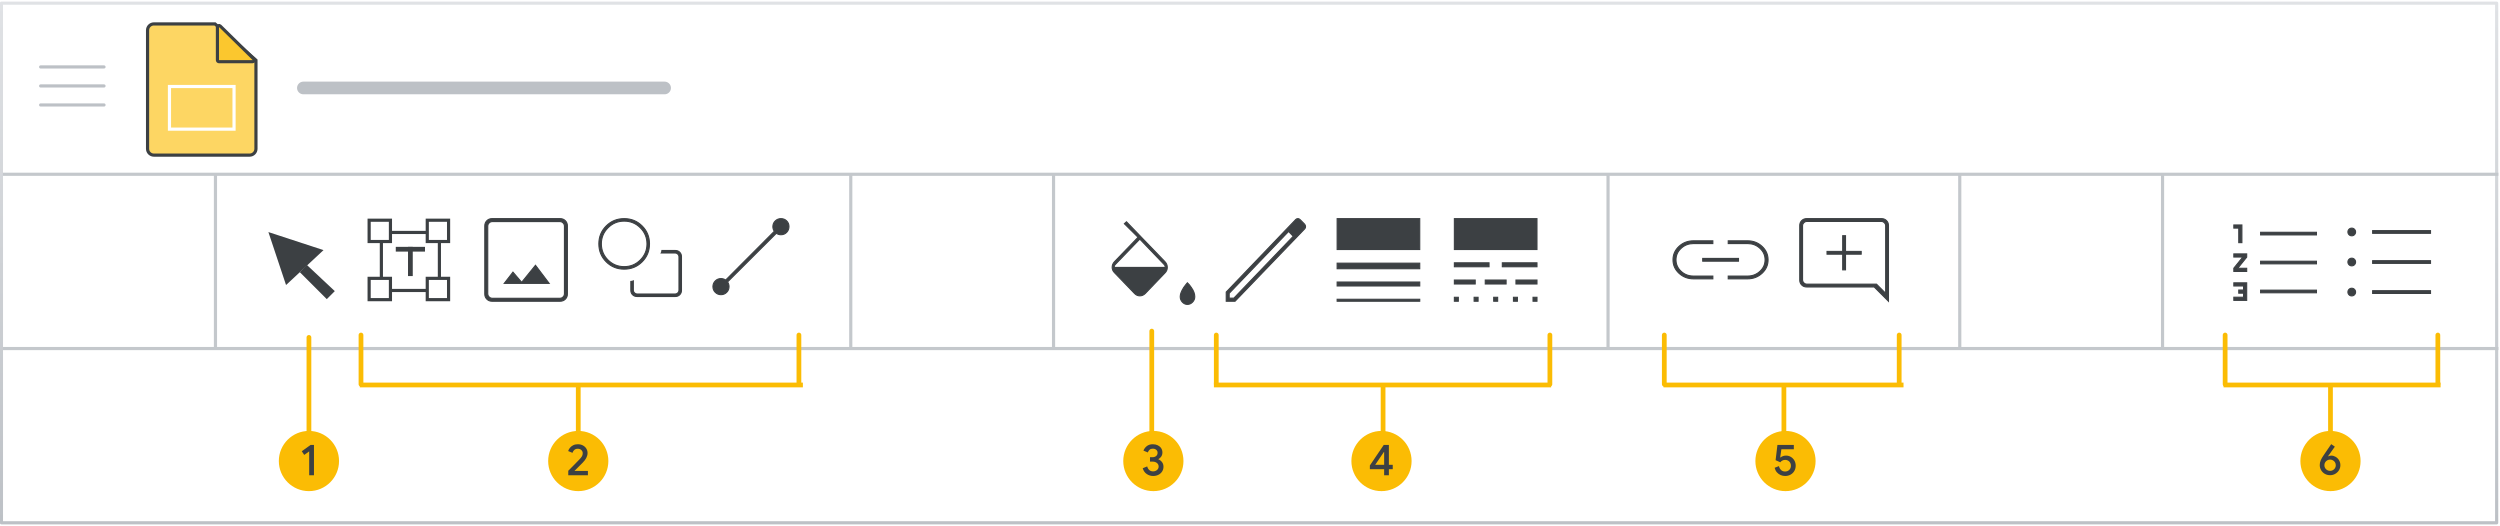 <svg width="789" height="166" viewBox="0 0 789 166" fill="none" xmlns="http://www.w3.org/2000/svg">
<rect x="0" y="0" width="789" height="166" fill="#808080" stroke="none"/>
<g id="slides-sw-add-edit-content" clip-path="url(#clip0_2_101538)">
<rect width="789" height="166" fill="white"/>
<rect id="border" x="0.45" y="1" width="787.495" height="164" fill="white" stroke="url(#paint0_linear_2_101538)" stroke-linejoin="round"/>
<path id="Line 4" d="M95.748 27.76H209.748" stroke="#BDC1C6" stroke-width="4" stroke-linecap="round" stroke-linejoin="round"/>
<g id="Menu">
<path id="Line" d="M12.825 21.125H32.825" stroke="#BDC1C6" stroke-linecap="round" stroke-linejoin="round"/>
<path id="Line_2" d="M12.825 27.125H32.825" stroke="#BDC1C6" stroke-linecap="round" stroke-linejoin="round"/>
<path id="Line_3" d="M12.825 33.125H32.825" stroke="#BDC1C6" stroke-linecap="round" stroke-linejoin="round"/>
</g>
<path id="Line 13" d="M1.415 55H787.991" stroke="#C4C8CC" stroke-linecap="square"/>
<path id="Line 13 Copy" d="M1.415 110H787.991" stroke="#C4C8CC" stroke-linecap="square"/>
<path id="Line 14 Copy 5" d="M682.5 55.5V109.5" stroke="#C4C8CC" stroke-linecap="square"/>
<g id="Slides logo">
<path id="Rectangle" fill-rule="evenodd" clip-rule="evenodd" d="M46.569 9.548C46.569 8.443 47.465 7.548 48.569 7.548H67.862L80.779 19.006V46.959C80.779 48.064 79.883 48.959 78.779 48.959H48.569C47.465 48.959 46.569 48.064 46.569 46.959V9.548Z" fill="#FDD663" stroke="#3C4043"/>
<path id="Path 5" d="M79.736 19.47C79.939 19.47 80.122 19.347 80.199 19.159C80.276 18.971 80.231 18.756 80.087 18.613L69.47 8.187C69.326 8.046 69.112 8.005 68.926 8.083C68.74 8.161 68.619 8.342 68.619 8.544V18.97C68.619 19.103 68.672 19.23 68.766 19.324C68.86 19.418 68.987 19.47 69.119 19.47H79.736Z" fill="#FBC72E" stroke="#3C4043" stroke-linejoin="round"/>
<rect id="Rectangle_2" x="53.483" y="27.302" width="20.381" height="13.455" stroke="white"/>
</g>
<g id="Callout 6">
<g id="6">
<circle id="Oval" cx="735.5" cy="145.5" r="9.5" fill="#FBBC04"/>
<path id="6_2" fill-rule="evenodd" clip-rule="evenodd" d="M736.993 149.549C736.497 149.831 735.962 149.972 735.389 149.972C734.752 149.972 734.183 149.824 733.683 149.528C733.182 149.233 732.796 148.839 732.523 148.348C732.25 147.856 732.113 147.333 732.113 146.778C732.113 146.241 732.22 145.729 732.434 145.243C732.648 144.756 732.959 144.217 733.369 143.625L735.73 140.172L736.877 140.964L734.747 143.966L734.802 144.021C735.084 143.866 735.403 143.789 735.757 143.789C736.231 143.789 736.69 143.921 737.136 144.185C737.582 144.449 737.941 144.81 738.214 145.27C738.487 145.729 738.624 146.246 738.624 146.819C738.624 147.392 738.476 147.92 738.18 148.402C737.884 148.885 737.489 149.267 736.993 149.549ZM734.481 148.375C734.758 148.53 735.056 148.607 735.375 148.607C735.693 148.607 735.991 148.53 736.269 148.375C736.546 148.22 736.767 148.009 736.931 147.74C737.095 147.472 737.176 147.169 737.176 146.833C737.176 146.496 737.095 146.191 736.931 145.918C736.767 145.645 736.546 145.432 736.269 145.277C735.991 145.122 735.693 145.045 735.375 145.045C735.056 145.045 734.758 145.122 734.481 145.277C734.203 145.432 733.983 145.645 733.819 145.918C733.655 146.191 733.573 146.496 733.573 146.833C733.573 147.169 733.655 147.472 733.819 147.74C733.983 148.009 734.203 148.22 734.481 148.375Z" fill="#3C4043"/>
</g>
</g>
<path id="Line 16 Copy 6" d="M735.5 137.765V122.235" stroke="#FBBC04" stroke-width="1.5" stroke-linecap="round"/>
<path id="Line 16 Copy 9" d="M769.383 121.265V105.735" stroke="#FBBC04" stroke-width="1.5" stroke-linecap="round"/>
<path id="Line 17 Copy" d="M702.5 121.5H769.5" stroke="#FBBC04" stroke-width="1.5" stroke-linecap="square"/>
<path id="Line 16 Copy 13" d="M702.252 121.265V105.735" stroke="#FBBC04" stroke-width="1.5" stroke-linecap="round"/>
<path id="Line 14 Copy 3" d="M332.5 55.5V109.5" stroke="#C4C8CC" stroke-linecap="square"/>
<path id="Line 14 Copy 4" d="M507.5 55.5V109.5" stroke="#C4C8CC" stroke-linecap="square"/>
<path id="Line 14 Copy 6" d="M618.5 55.5V109.5" stroke="#C4C8CC" stroke-linecap="square"/>
<g id="Callout 3">
<g id="3">
<circle id="Oval_2" cx="364" cy="145.5" r="9.5" fill="#FBBC04"/>
<path id="3_2" d="M363.918 150.224C364.543 150.224 365.103 150.098 365.598 149.846C366.092 149.594 366.482 149.246 366.767 148.803C367.051 148.36 367.194 147.858 367.194 147.298C367.194 146.738 367.044 146.257 366.746 145.856C366.447 145.455 366.064 145.156 365.598 144.96V144.89C365.952 144.703 366.251 144.433 366.494 144.078C366.736 143.723 366.858 143.294 366.858 142.79C366.858 142.305 366.729 141.864 366.473 141.467C366.216 141.07 365.857 140.76 365.395 140.536C364.933 140.312 364.412 140.2 363.834 140.2C363.05 140.2 362.408 140.403 361.909 140.809C361.409 141.215 361.066 141.684 360.88 142.216L362.252 142.79C362.364 142.454 362.548 142.172 362.805 141.943C363.061 141.714 363.404 141.6 363.834 141.6C364.263 141.6 364.62 141.719 364.905 141.957C365.189 142.195 365.332 142.505 365.332 142.888C365.332 143.336 365.175 143.684 364.863 143.931C364.55 144.178 364.16 144.302 363.694 144.302H362.938V145.688H363.764C364.314 145.688 364.769 145.833 365.129 146.122C365.488 146.411 365.668 146.78 365.668 147.228C365.668 147.676 365.495 148.045 365.15 148.334C364.804 148.623 364.394 148.768 363.918 148.768C363.451 148.768 363.057 148.633 362.735 148.362C362.413 148.091 362.186 147.704 362.056 147.2L360.642 147.774C360.875 148.577 361.297 149.186 361.909 149.601C362.52 150.016 363.19 150.224 363.918 150.224Z" fill="#3C4043"/>
</g>
</g>
<g id="Callout 4">
<g id="4">
<circle id="Oval_3" cx="436" cy="145.5" r="9.5" fill="#FBBC04"/>
<path id="4_2" fill-rule="evenodd" clip-rule="evenodd" d="M438.332 148.082V150H436.834V148.082H432.326V146.906L436.708 140.424H438.332V146.682H439.55V148.082H438.332ZM434.021 146.682H436.835V142.65H436.751L434.021 146.682Z" fill="#3C4043"/>
</g>
</g>
<g id="Callout 5">
<g id="5">
<circle id="Oval_4" cx="563.5" cy="145.5" r="9.5" fill="#FBBC04"/>
<path id="5_2" d="M563.375 150.224C564.01 150.224 564.582 150.084 565.09 149.804C565.599 149.524 565.998 149.137 566.287 148.642C566.577 148.147 566.721 147.592 566.721 146.976C566.721 146.36 566.581 145.809 566.301 145.324C566.021 144.839 565.648 144.461 565.181 144.19C564.715 143.919 564.211 143.784 563.669 143.784C563.007 143.784 562.423 143.985 561.919 144.386L561.835 144.372L562.199 141.796H566.133V140.424H560.953L560.379 145.24L561.863 145.898C562.031 145.665 562.248 145.48 562.514 145.345C562.78 145.21 563.067 145.142 563.375 145.142C563.917 145.142 564.358 145.317 564.698 145.667C565.039 146.017 565.209 146.458 565.209 146.99C565.209 147.522 565.034 147.958 564.684 148.299C564.334 148.64 563.893 148.81 563.361 148.81C562.867 148.81 562.454 148.656 562.122 148.348C561.791 148.04 561.56 147.625 561.429 147.102L560.071 147.634C560.211 148.203 560.452 148.682 560.792 149.069C561.133 149.456 561.53 149.746 561.982 149.937C562.435 150.128 562.899 150.224 563.375 150.224Z" fill="#3C4043"/>
</g>
</g>
<path id="Line 16 Copy 3" d="M363.5 137.5V104.5" stroke="#FBBC04" stroke-width="1.5" stroke-linecap="round"/>
<path id="Line 16 Copy 4" d="M436.5 137.765V122.235" stroke="#FBBC04" stroke-width="1.5" stroke-linecap="round"/>
<path id="Line 16 Copy 5" d="M563 137.765V122.235" stroke="#FBBC04" stroke-width="1.5" stroke-linecap="round"/>
<path id="Line 16 Copy 10" d="M599.383 121.265V105.735" stroke="#FBBC04" stroke-width="1.5" stroke-linecap="round"/>
<path id="Line 16 Copy 11" d="M383.859 121.265V105.735" stroke="#FBBC04" stroke-width="1.5" stroke-linecap="round"/>
<path id="Line 16 Copy 12" d="M489.146 121.265V105.735" stroke="#FBBC04" stroke-width="1.5" stroke-linecap="round"/>
<path id="Line 17 Copy 2" d="M383.859 121.5H488.789" stroke="#FBBC04" stroke-width="1.5" stroke-linecap="square"/>
<path id="Line 16 Copy 14" d="M525.252 121.265V105.735" stroke="#FBBC04" stroke-width="1.5" stroke-linecap="round"/>
<g id="link_BASELINE_P900_FILL0_wght100_GRAD0_opsz48">
<g id="Shape">
<path fill-rule="evenodd" clip-rule="evenodd" d="M540.571 88H534.477C532.688 88 531.161 87.415 529.896 86.243C528.632 85.072 528 83.658 528 82C528 80.342 528.632 78.928 529.896 77.757C531.161 76.585 532.688 76 534.477 76H540.571V76.868H534.477C532.943 76.868 531.636 77.368 530.557 78.368C529.477 79.368 528.938 80.579 528.938 82C528.938 83.421 529.477 84.632 530.557 85.632C531.636 86.632 532.943 87.132 534.477 87.132H540.571V88ZM537.375 82.434V81.566H548.668V82.434H537.375ZM545.429 87.132V88H551.523C553.312 88 554.839 87.415 556.104 86.243C557.368 85.072 558 83.658 558 82C558 80.342 557.368 78.928 556.104 77.757C554.839 76.585 553.312 76 551.523 76H545.429V76.868H551.523C553.057 76.868 554.364 77.368 555.443 78.368C556.523 79.368 557.062 80.579 557.062 82C557.062 83.421 556.523 84.632 555.443 85.632C554.364 86.632 553.057 87.132 551.523 87.132H545.429Z" fill="#3C4043"/>
<path d="M540.571 88V88.175H540.746V88H540.571ZM529.896 86.243L529.777 86.372H529.777L529.896 86.243ZM529.896 77.757L530.015 77.885L529.896 77.757ZM540.571 76H540.746V75.825H540.571V76ZM540.571 76.868V77.043H540.746V76.868H540.571ZM540.571 87.132H540.746V86.957H540.571V87.132ZM537.375 81.566V81.391H537.2V81.566H537.375ZM537.375 82.434H537.2V82.609H537.375V82.434ZM548.668 81.566H548.843V81.391H548.668V81.566ZM548.668 82.434V82.609H548.843V82.434H548.668ZM545.429 88H545.254V88.175H545.429V88ZM545.429 87.132V86.957H545.254V87.132H545.429ZM556.104 86.243L556.223 86.372V86.372L556.104 86.243ZM556.104 77.757L556.223 77.628V77.628L556.104 77.757ZM545.429 76V75.825H545.254V76H545.429ZM545.429 76.868H545.254V77.043H545.429V76.868ZM555.443 78.368L555.562 78.24L555.443 78.368ZM555.443 85.632L555.562 85.76V85.76L555.443 85.632ZM534.477 88.175H540.571V87.825H534.477V88.175ZM529.777 86.372C531.075 87.574 532.645 88.175 534.477 88.175V87.825C532.73 87.825 531.246 87.255 530.015 86.115L529.777 86.372ZM527.825 82C527.825 83.709 528.479 85.169 529.777 86.372L530.015 86.115C528.785 84.976 528.175 83.607 528.175 82H527.825ZM529.777 77.628C528.479 78.831 527.825 80.291 527.825 82H528.175C528.175 80.393 528.785 79.024 530.015 77.885L529.777 77.628ZM534.477 75.825C532.645 75.825 531.075 76.426 529.777 77.628L530.015 77.885C531.246 76.745 532.73 76.175 534.477 76.175V75.825ZM540.571 75.825H534.477V76.175H540.571V75.825ZM540.746 76.868V76H540.396V76.868H540.746ZM534.477 77.043H540.571V76.693H534.477V77.043ZM530.676 78.497C531.721 77.528 532.985 77.043 534.477 77.043V76.693C532.901 76.693 531.551 77.209 530.438 78.24L530.676 78.497ZM529.112 82C529.112 80.63 529.631 79.465 530.676 78.497L530.438 78.24C529.324 79.272 528.762 80.528 528.762 82H529.112ZM530.676 85.503C529.631 84.535 529.112 83.37 529.112 82H528.762C528.762 83.472 529.324 84.728 530.438 85.76L530.676 85.503ZM534.477 86.957C532.985 86.957 531.721 86.472 530.676 85.503L530.438 85.76C531.551 86.791 532.901 87.307 534.477 87.307V86.957ZM540.571 86.957H534.477V87.307H540.571V86.957ZM540.746 88V87.132H540.396V88H540.746ZM537.2 81.566V82.434H537.55V81.566H537.2ZM548.668 81.391H537.375V81.741H548.668V81.391ZM548.843 82.434V81.566H548.493V82.434H548.843ZM537.375 82.609H548.668V82.259H537.375V82.609ZM545.604 88V87.132H545.254V88H545.604ZM551.523 87.825H545.429V88.175H551.523V87.825ZM555.985 86.115C554.754 87.255 553.27 87.825 551.523 87.825V88.175C553.355 88.175 554.925 87.574 556.223 86.372L555.985 86.115ZM557.825 82C557.825 83.607 557.215 84.976 555.985 86.115L556.223 86.372C557.521 85.169 558.175 83.709 558.175 82H557.825ZM555.985 77.885C557.215 79.024 557.825 80.393 557.825 82H558.175C558.175 80.291 557.521 78.831 556.223 77.628L555.985 77.885ZM551.523 76.175C553.27 76.175 554.754 76.745 555.985 77.885L556.223 77.628C554.925 76.426 553.355 75.825 551.523 75.825V76.175ZM545.429 76.175H551.523V75.825H545.429V76.175ZM545.604 76.868V76H545.254V76.868H545.604ZM551.523 76.693H545.429V77.043H551.523V76.693ZM555.562 78.24C554.449 77.209 553.099 76.693 551.523 76.693V77.043C553.015 77.043 554.279 77.528 555.324 78.497L555.562 78.24ZM557.237 82C557.237 80.528 556.676 79.272 555.562 78.24L555.324 78.497C556.369 79.465 556.888 80.63 556.888 82H557.237ZM555.562 85.76C556.676 84.728 557.237 83.472 557.237 82H556.888C556.888 83.37 556.369 84.535 555.324 85.503L555.562 85.76ZM551.523 87.307C553.099 87.307 554.449 86.791 555.562 85.76L555.324 85.503C554.279 86.472 553.015 86.957 551.523 86.957V87.307ZM545.429 87.307H551.523V86.957H545.429V87.307Z" fill="#3C4043"/>
</g>
</g>
<g id="line_style_BASELINE_P900_FILL0_wght100_GRAD0_opsz48">
<g id="Shape_2">
<path fill-rule="evenodd" clip-rule="evenodd" d="M459 78.748V69H485.07V78.748H459ZM459 82.942V84.189H469.938V82.942H459ZM459 89.629V88.382H465.574V89.629H459ZM459 95.07V93.823H460.247V95.07H459ZM465.234 93.823V95.07H466.481V93.823H465.234ZM468.748 89.629V88.382H475.322V89.629H468.748ZM471.412 93.823V95.07H472.658V93.823H471.412ZM474.132 84.189V82.942H485.07V84.189H474.132ZM477.646 93.823V95.07H478.893V93.823H477.646ZM478.439 89.629V88.382H485.07V89.629H478.439ZM483.823 93.823V95.07H485.07V93.823H483.823Z" fill="#3C4043"/>
<path d="M459 69V68.825H458.825V69H459ZM459 78.748H458.825V78.923H459V78.748ZM485.07 69H485.245V68.825H485.07V69ZM485.07 78.748V78.923H485.245V78.748H485.07ZM459 84.189H458.825V84.364H459V84.189ZM459 82.942V82.767H458.825V82.942H459ZM469.938 84.189V84.364H470.113V84.189H469.938ZM469.938 82.942H470.113V82.767H469.938V82.942ZM459 88.382V88.207H458.825V88.382H459ZM459 89.629H458.825V89.804H459V89.629ZM465.574 88.382H465.749V88.207H465.574V88.382ZM465.574 89.629V89.804H465.749V89.629H465.574ZM459 93.823V93.648H458.825V93.823H459ZM459 95.07H458.825V95.245H459V95.07ZM460.247 93.823H460.422V93.648H460.247V93.823ZM460.247 95.07V95.245H460.422V95.07H460.247ZM465.234 95.07H465.059V95.245H465.234V95.07ZM465.234 93.823V93.648H465.059V93.823H465.234ZM466.481 95.07V95.245H466.656V95.07H466.481ZM466.481 93.823H466.656V93.648H466.481V93.823ZM468.748 88.382V88.207H468.573V88.382H468.748ZM468.748 89.629H468.573V89.804H468.748V89.629ZM475.322 88.382H475.497V88.207H475.322V88.382ZM475.322 89.629V89.804H475.497V89.629H475.322ZM471.412 95.07H471.237V95.245H471.412V95.07ZM471.412 93.823V93.648H471.237V93.823H471.412ZM472.658 95.07V95.245H472.833V95.07H472.658ZM472.658 93.823H472.833V93.648H472.658V93.823ZM474.132 82.942V82.767H473.957V82.942H474.132ZM474.132 84.189H473.957V84.364H474.132V84.189ZM485.07 82.942H485.245V82.767H485.07V82.942ZM485.07 84.189V84.364H485.245V84.189H485.07ZM477.646 95.07H477.471V95.245H477.646V95.07ZM477.646 93.823V93.648H477.471V93.823H477.646ZM478.893 95.07V95.245H479.068V95.07H478.893ZM478.893 93.823H479.068V93.648H478.893V93.823ZM478.439 88.382V88.207H478.264V88.382H478.439ZM478.439 89.629H478.264V89.804H478.439V89.629ZM485.07 88.382H485.245V88.207H485.07V88.382ZM485.07 89.629V89.804H485.245V89.629H485.07ZM483.823 95.07H483.648V95.245H483.823V95.07ZM483.823 93.823V93.648H483.648V93.823H483.823ZM485.07 95.07V95.245H485.245V95.07H485.07ZM485.07 93.823H485.245V93.648H485.07V93.823ZM458.825 69V78.748H459.175V69H458.825ZM485.07 68.825H459V69.175H485.07V68.825ZM485.245 78.748V69H484.895V78.748H485.245ZM459 78.923H485.07V78.573H459V78.923ZM459.175 84.189V82.942H458.825V84.189H459.175ZM469.938 84.014H459V84.364H469.938V84.014ZM469.763 82.942V84.189H470.113V82.942H469.763ZM459 83.117H469.938V82.767H459V83.117ZM458.825 88.382V89.629H459.175V88.382H458.825ZM465.574 88.207H459V88.558H465.574V88.207ZM465.749 89.629V88.382H465.399V89.629H465.749ZM459 89.804H465.574V89.454H459V89.804ZM458.825 93.823V95.07H459.175V93.823H458.825ZM460.247 93.648H459V93.998H460.247V93.648ZM460.422 95.07V93.823H460.072V95.07H460.422ZM459 95.245H460.247V94.895H459V95.245ZM465.409 95.07V93.823H465.059V95.07H465.409ZM466.481 94.895H465.234V95.245H466.481V94.895ZM466.306 93.823V95.07H466.656V93.823H466.306ZM465.234 93.998H466.481V93.648H465.234V93.998ZM468.573 88.382V89.629H468.923V88.382H468.573ZM475.322 88.207H468.748V88.558H475.322V88.207ZM475.497 89.629V88.382H475.147V89.629H475.497ZM468.748 89.804H475.322V89.454H468.748V89.804ZM471.587 95.07V93.823H471.237V95.07H471.587ZM472.658 94.895H471.412V95.245H472.658V94.895ZM472.483 93.823V95.07H472.833V93.823H472.483ZM471.412 93.998H472.658V93.648H471.412V93.998ZM473.957 82.942V84.189H474.307V82.942H473.957ZM485.07 82.767H474.132V83.117H485.07V82.767ZM485.245 84.189V82.942H484.895V84.189H485.245ZM474.132 84.364H485.07V84.014H474.132V84.364ZM477.821 95.07V93.823H477.471V95.07H477.821ZM478.893 94.895H477.646V95.245H478.893V94.895ZM478.718 93.823V95.07H479.068V93.823H478.718ZM477.646 93.998H478.893V93.648H477.646V93.998ZM478.264 88.382V89.629H478.614V88.382H478.264ZM485.07 88.207H478.439V88.558H485.07V88.207ZM485.245 89.629V88.382H484.895V89.629H485.245ZM478.439 89.804H485.07V89.454H478.439V89.804ZM483.998 95.07V93.823H483.648V95.07H483.998ZM485.07 94.895H483.823V95.245H485.07V94.895ZM484.895 93.823V95.07H485.245V93.823H484.895ZM483.823 93.998H485.07V93.648H483.823V93.998Z" fill="#3C4043"/>
</g>
</g>
<g id="line_weight_BASELINE_P900_FILL0_wght100_GRAD0_opsz48">
<g id="Shape_3">
<path fill-rule="evenodd" clip-rule="evenodd" d="M422 69V78.748H448.07V69H422ZM422 84.812V83.055H448.07V84.812H422ZM422 89.006V90.253H448.07V89.006H422ZM422 94.447V95.07H448.07V94.447H422Z" fill="#3C4043"/>
<path d="M422 78.748H421.825V78.923H422V78.748ZM422 69V68.825H421.825V69H422ZM448.07 78.748V78.923H448.245V78.748H448.07ZM448.07 69H448.245V68.825H448.07V69ZM422 83.055V82.88H421.825V83.055H422ZM422 84.812H421.825V84.987H422V84.812ZM448.07 83.055H448.245V82.88H448.07V83.055ZM448.07 84.812V84.987H448.245V84.812H448.07ZM422 90.253H421.825V90.428H422V90.253ZM422 89.006V88.831H421.825V89.006H422ZM448.07 90.253V90.428H448.245V90.253H448.07ZM448.07 89.006H448.245V88.831H448.07V89.006ZM422 95.07H421.825V95.245H422V95.07ZM422 94.447V94.272H421.825V94.447H422ZM448.07 95.07V95.245H448.245V95.07H448.07ZM448.07 94.447H448.245V94.272H448.07V94.447ZM422.175 78.748V69H421.825V78.748H422.175ZM448.07 78.573H422V78.923H448.07V78.573ZM447.895 69V78.748H448.245V69H447.895ZM422 69.175H448.07V68.825H422V69.175ZM421.825 83.055V84.812H422.175V83.055H421.825ZM448.07 82.88H422V83.23H448.07V82.88ZM448.245 84.812V83.055H447.895V84.812H448.245ZM422 84.987H448.07V84.637H422V84.987ZM422.175 90.253V89.006H421.825V90.253H422.175ZM448.07 90.078H422V90.428H448.07V90.078ZM447.895 89.006V90.253H448.245V89.006H447.895ZM422 89.181H448.07V88.831H422V89.181ZM422.175 95.07V94.447H421.825V95.07H422.175ZM448.07 94.895H422V95.245H448.07V94.895ZM447.895 94.447V95.07H448.245V94.447H447.895ZM422 94.622H448.07V94.272H422V94.622Z" fill="#3C4043"/>
</g>
</g>
<g id="drive_file_rename_outline_BASELINE_P900_FILL0_wght100_GRAD0_opsz48">
<g id="Shape_4">
<path fill-rule="evenodd" clip-rule="evenodd" d="M387 92.173V95.07H389.781L411.778 72.204C411.946 72.028 412.031 71.809 412.031 71.546C412.031 71.282 411.946 71.034 411.778 70.799L410.303 69.307C410.106 69.102 409.874 69 409.608 69C409.341 69 409.123 69.088 408.954 69.263L387 92.173ZM389.402 94.104H387.927V92.568L406.679 73.038L408.154 74.574L389.402 94.104Z" fill="#3C4043"/>
<path d="M387 95.07H386.825V95.245H387V95.07ZM387 92.173L386.874 92.052L386.825 92.103V92.173H387ZM389.781 95.07V95.245H389.856L389.907 95.191L389.781 95.07ZM411.778 72.204L411.904 72.325L411.904 72.325L411.778 72.204ZM411.778 70.799L411.92 70.697L411.912 70.686L411.902 70.676L411.778 70.799ZM410.303 69.307L410.177 69.428L410.178 69.43L410.303 69.307ZM408.954 69.263L408.828 69.142L408.828 69.142L408.954 69.263ZM387.927 94.104H387.752V94.279H387.927V94.104ZM389.402 94.104V94.279H389.477L389.528 94.226L389.402 94.104ZM387.927 92.568L387.801 92.447L387.752 92.498V92.568H387.927ZM406.679 73.038L406.805 72.917L406.679 72.785L406.553 72.917L406.679 73.038ZM408.154 74.574L408.28 74.695L408.396 74.574L408.28 74.453L408.154 74.574ZM387.175 95.07V92.173H386.825V95.07H387.175ZM389.781 94.895H387V95.245H389.781V94.895ZM411.652 72.083L389.655 94.949L389.907 95.191L411.904 72.325L411.652 72.083ZM411.856 71.546C411.856 71.768 411.786 71.942 411.652 72.083L411.904 72.325C412.107 72.114 412.206 71.85 412.206 71.546H411.856ZM411.636 70.902C411.785 71.109 411.856 71.322 411.856 71.546H412.206C412.206 71.242 412.108 70.958 411.92 70.697L411.636 70.902ZM410.178 69.43L411.653 70.922L411.902 70.676L410.427 69.184L410.178 69.43ZM409.608 69.175C409.824 69.175 410.011 69.255 410.177 69.428L410.429 69.186C410.202 68.949 409.925 68.825 409.608 68.825V69.175ZM409.081 69.385C409.213 69.247 409.383 69.175 409.608 69.175V68.825C409.298 68.825 409.033 68.929 408.828 69.142L409.081 69.385ZM387.126 92.294L409.081 69.384L408.828 69.142L386.874 92.052L387.126 92.294ZM387.927 94.279H389.402V93.929H387.927V94.279ZM387.752 92.568V94.104H388.102V92.568H387.752ZM406.553 72.917L387.801 92.447L388.053 92.689L406.805 73.159L406.553 72.917ZM406.553 73.159L408.028 74.695L408.28 74.453L406.805 72.917L406.553 73.159ZM389.528 94.226L408.28 74.695L408.028 74.453L389.276 93.983L389.528 94.226Z" fill="#3C4043"/>
</g>
</g>
<g id="colors_BASELINE_P900_FILL0_wght100_GRAD0_opsz48">
<g id="Shape_5">
<path fill-rule="evenodd" clip-rule="evenodd" d="M358.082 92.641L351.739 86.063C351.246 85.578 351 85.007 351 84.347C351 83.688 351.246 83.103 351.739 82.592L359.172 74.883L354.852 70.605L355.514 70L367.655 82.592C368.148 83.103 368.394 83.702 368.394 84.388C368.394 85.074 368.148 85.659 367.655 86.143L361.429 92.641C360.936 93.125 360.372 93.368 359.736 93.368C359.1 93.368 358.549 93.125 358.082 92.641ZM351.623 84.408H367.771C367.771 84.247 367.745 84.085 367.694 83.924C367.642 83.762 367.538 83.601 367.382 83.439L359.716 75.448L352.012 83.439C351.856 83.601 351.752 83.762 351.7 83.924C351.649 84.085 351.623 84.247 351.623 84.408ZM373.161 95.345C373.615 95.829 374.14 96.072 374.737 96.072C375.359 96.072 375.904 95.829 376.371 95.345C376.838 94.861 377.072 94.296 377.072 93.65C377.072 93.22 376.987 92.762 376.819 92.278C376.65 91.794 376.371 91.282 375.982 90.744C375.8 90.448 375.599 90.172 375.379 89.917C375.158 89.661 374.944 89.439 374.737 89.251C374.555 89.466 374.367 89.695 374.173 89.937C373.978 90.179 373.777 90.448 373.569 90.744C373.154 91.417 372.869 91.975 372.713 92.419C372.558 92.863 372.48 93.273 372.48 93.65C372.48 94.296 372.707 94.861 373.161 95.345Z" fill="#3C4043"/>
<path d="M351.739 86.063L351.865 85.941L351.862 85.938L351.739 86.063ZM358.082 92.641L358.208 92.52L358.082 92.641ZM351.739 82.592L351.865 82.713H351.865L351.739 82.592ZM359.172 74.883L359.298 75.005L359.418 74.88L359.295 74.759L359.172 74.883ZM354.852 70.605L354.734 70.476L354.599 70.6L354.729 70.73L354.852 70.605ZM355.514 70L355.64 69.879L355.522 69.756L355.396 69.871L355.514 70ZM367.655 82.592L367.781 82.47L367.655 82.592ZM367.655 86.143L367.532 86.019L367.528 86.022L367.655 86.143ZM361.429 92.641L361.551 92.766L361.555 92.762L361.429 92.641ZM367.771 84.408V84.583H367.946V84.408H367.771ZM351.623 84.408H351.448V84.583H351.623V84.408ZM367.694 83.924L367.86 83.87V83.87L367.694 83.924ZM367.382 83.439L367.256 83.561L367.256 83.561L367.382 83.439ZM359.716 75.448L359.843 75.327L359.717 75.196L359.59 75.327L359.716 75.448ZM352.012 83.439L351.886 83.318L352.012 83.439ZM376.371 95.345L376.245 95.224L376.245 95.224L376.371 95.345ZM376.819 92.278L376.984 92.22H376.984L376.819 92.278ZM375.982 90.744L375.832 90.836L375.84 90.847L375.982 90.744ZM375.379 89.917L375.246 90.031H375.246L375.379 89.917ZM374.737 89.251L374.854 89.121L374.72 88.999L374.603 89.138L374.737 89.251ZM374.173 89.937L374.309 90.047H374.309L374.173 89.937ZM373.569 90.744L373.426 90.644L373.421 90.652L373.569 90.744ZM372.713 92.419L372.879 92.477L372.713 92.419ZM351.613 86.184L357.956 92.763L358.208 92.52L351.865 85.941L351.613 86.184ZM350.825 84.347C350.825 85.056 351.092 85.672 351.617 86.188L351.862 85.938C351.401 85.485 351.175 84.957 351.175 84.347H350.825ZM351.613 82.47C351.092 83.011 350.825 83.639 350.825 84.347H351.175C351.175 83.737 351.401 83.195 351.865 82.713L351.613 82.47ZM359.046 74.762L351.613 82.47L351.865 82.713L359.298 75.005L359.046 74.762ZM354.729 70.73L359.049 75.008L359.295 74.759L354.976 70.481L354.729 70.73ZM355.396 69.871L354.734 70.476L354.971 70.734L355.632 70.129L355.396 69.871ZM367.781 82.47L355.64 69.879L355.388 70.121L367.529 82.713L367.781 82.47ZM368.569 84.388C368.569 83.655 368.304 83.013 367.781 82.47L367.529 82.713C367.991 83.193 368.219 83.749 368.219 84.388H368.569ZM367.777 86.268C368.303 85.751 368.569 85.121 368.569 84.388H368.219C368.219 85.027 367.992 85.567 367.532 86.019L367.777 86.268ZM361.555 92.762L367.781 86.264L367.528 86.022L361.302 92.52L361.555 92.762ZM359.736 93.543C360.422 93.543 361.029 93.279 361.551 92.766L361.306 92.516C360.843 92.972 360.321 93.193 359.736 93.193V93.543ZM357.956 92.763C358.454 93.279 359.05 93.543 359.736 93.543V93.193C359.151 93.193 358.644 92.972 358.208 92.52L357.956 92.763ZM367.771 84.233H351.623V84.583H367.771V84.233ZM367.527 83.977C367.574 84.122 367.596 84.266 367.596 84.408H367.946C367.946 84.228 367.917 84.048 367.86 83.87L367.527 83.977ZM367.256 83.561C367.399 83.709 367.485 83.848 367.527 83.977L367.86 83.87C367.798 83.676 367.677 83.493 367.508 83.318L367.256 83.561ZM359.59 75.57L367.256 83.561L367.509 83.318L359.843 75.327L359.59 75.57ZM352.138 83.561L359.842 75.57L359.59 75.327L351.886 83.318L352.138 83.561ZM351.867 83.977C351.909 83.848 351.995 83.709 352.138 83.561L351.886 83.318C351.717 83.493 351.596 83.676 351.534 83.87L351.867 83.977ZM351.798 84.408C351.798 84.266 351.82 84.122 351.867 83.977L351.534 83.87C351.477 84.048 351.448 84.228 351.448 84.408H351.798ZM374.737 95.897C374.194 95.897 373.714 95.679 373.289 95.225L373.033 95.465C373.516 95.98 374.086 96.247 374.737 96.247V95.897ZM376.245 95.224C375.808 95.677 375.308 95.897 374.737 95.897V96.247C375.411 96.247 376 95.982 376.497 95.467L376.245 95.224ZM376.897 93.65C376.897 94.249 376.682 94.77 376.245 95.224L376.497 95.467C376.994 94.951 377.247 94.343 377.247 93.65H376.897ZM376.653 92.335C376.817 92.805 376.897 93.243 376.897 93.65H377.247C377.247 93.197 377.158 92.72 376.984 92.22L376.653 92.335ZM375.84 90.847C376.222 91.375 376.492 91.871 376.653 92.335L376.984 92.22C376.808 91.716 376.52 91.19 376.124 90.642L375.84 90.847ZM375.246 90.031C375.461 90.279 375.656 90.548 375.833 90.836L376.131 90.653C375.945 90.349 375.738 90.066 375.511 89.803L375.246 90.031ZM374.619 89.381C374.821 89.563 375.03 89.78 375.246 90.031L375.511 89.803C375.287 89.543 375.068 89.315 374.854 89.121L374.619 89.381ZM374.309 90.047C374.503 89.805 374.69 89.578 374.871 89.364L374.603 89.138C374.42 89.355 374.232 89.584 374.036 89.828L374.309 90.047ZM373.713 90.845C373.918 90.551 374.117 90.285 374.309 90.047L374.036 89.828C373.839 90.073 373.636 90.345 373.426 90.644L373.713 90.845ZM372.879 92.477C373.028 92.05 373.306 91.504 373.718 90.836L373.421 90.652C373.003 91.33 372.71 91.9 372.548 92.361L372.879 92.477ZM372.655 93.65C372.655 93.297 372.728 92.907 372.879 92.477L372.548 92.361C372.388 92.819 372.305 93.249 372.305 93.65H372.655ZM373.289 95.225C372.864 94.773 372.655 94.25 372.655 93.65H372.305C372.305 94.342 372.55 94.949 373.033 95.465L373.289 95.225Z" fill="#3C4043"/>
</g>
</g>
<g id="format_list_numbered_BASELINE_P900_FILL0_wght100_GRAD0_opsz48">
<g id="Shape_6">
<path fill-rule="evenodd" clip-rule="evenodd" d="M706.554 76.57V71.985H705V71H707.539V76.57H706.554ZM705 85.664V84.641L707.842 81.117H705V80.132H709.054V81.155L706.213 84.679H709.054V85.664H705ZM705 93.811V94.796H709.054V89.264H705V90.249H708.069V91.538H706.554V92.523H708.069V93.811H705ZM713.45 91.576V92.409H731.07V91.576H713.45ZM713.45 82.444V83.277H731.07V82.444H713.45ZM713.45 73.311V74.145H731.07V73.311H713.45Z" fill="#3C4043"/>
<path d="M706.554 71.985H706.729V71.81H706.554V71.985ZM706.554 76.57H706.379V76.745H706.554V76.57ZM705 71.985H704.825V72.16H705V71.985ZM705 71V70.825H704.825V71H705ZM707.539 71H707.714V70.825H707.539V71ZM707.539 76.57V76.745H707.714V76.57H707.539ZM705 84.641L704.864 84.531L704.825 84.579V84.641H705ZM705 85.664H704.825V85.839H705V85.664ZM707.842 81.117L707.978 81.227L708.208 80.942H707.842V81.117ZM705 81.117H704.825V81.292H705V81.117ZM705 80.132V79.957H704.825V80.132H705ZM709.054 80.132H709.229V79.957H709.054V80.132ZM709.054 81.155L709.191 81.265L709.229 81.217V81.155H709.054ZM706.213 84.679L706.076 84.569L705.847 84.854H706.213V84.679ZM709.054 84.679H709.229V84.504H709.054V84.679ZM709.054 85.664V85.839H709.229V85.664H709.054ZM705 94.796H704.825V94.972H705V94.796ZM705 93.811V93.636H704.825V93.811H705ZM709.054 94.796V94.972H709.229V94.796H709.054ZM709.054 89.264H709.229V89.089H709.054V89.264ZM705 89.264V89.089H704.825V89.264H705ZM705 90.249H704.825V90.424H705V90.249ZM708.069 90.249H708.244V90.074H708.069V90.249ZM708.069 91.538V91.713H708.244V91.538H708.069ZM706.554 91.538V91.363H706.379V91.538H706.554ZM706.554 92.523H706.379V92.698H706.554V92.523ZM708.069 92.523H708.244V92.348H708.069V92.523ZM708.069 93.811V93.986H708.244V93.811H708.069ZM713.45 92.409H713.275V92.584H713.45V92.409ZM713.45 91.576V91.401H713.275V91.576H713.45ZM731.07 92.409V92.584H731.245V92.409H731.07ZM731.07 91.576H731.245V91.401H731.07V91.576ZM713.45 83.277H713.275V83.452H713.45V83.277ZM713.45 82.444V82.269H713.275V82.444H713.45ZM731.07 83.277V83.452H731.245V83.277H731.07ZM731.07 82.444H731.245V82.269H731.07V82.444ZM713.45 74.145H713.275V74.32H713.45V74.145ZM713.45 73.311V73.136H713.275V73.311H713.45ZM731.07 74.145V74.32H731.245V74.145H731.07ZM731.07 73.311H731.245V73.136H731.07V73.311ZM706.379 71.985V76.57H706.729V71.985H706.379ZM705 72.16H706.554V71.81H705V72.16ZM704.825 71V71.985H705.175V71H704.825ZM707.539 70.825H705V71.175H707.539V70.825ZM707.714 76.57V71H707.364V76.57H707.714ZM706.554 76.745H707.539V76.395H706.554V76.745ZM704.825 84.641V85.664H705.175V84.641H704.825ZM707.706 81.007L704.864 84.531L705.136 84.751L707.978 81.227L707.706 81.007ZM705 81.292H707.842V80.942H705V81.292ZM704.825 80.132V81.117H705.175V80.132H704.825ZM709.054 79.957H705V80.307H709.054V79.957ZM709.229 81.155V80.132H708.879V81.155H709.229ZM706.349 84.789L709.191 81.265L708.918 81.045L706.076 84.569L706.349 84.789ZM709.054 84.504H706.213V84.854H709.054V84.504ZM709.229 85.664V84.679H708.879V85.664H709.229ZM705 85.839H709.054V85.489H705V85.839ZM705.175 94.796V93.811H704.825V94.796H705.175ZM709.054 94.621H705V94.972H709.054V94.621ZM708.879 89.264V94.796H709.229V89.264H708.879ZM705 89.439H709.054V89.089H705V89.439ZM705.175 90.249V89.264H704.825V90.249H705.175ZM708.069 90.074H705V90.424H708.069V90.074ZM708.244 91.538V90.249H707.894V91.538H708.244ZM706.554 91.713H708.069V91.363H706.554V91.713ZM706.729 92.523V91.538H706.379V92.523H706.729ZM708.069 92.348H706.554V92.698H708.069V92.348ZM708.244 93.811V92.523H707.894V93.811H708.244ZM705 93.986H708.069V93.636H705V93.986ZM713.625 92.409V91.576H713.275V92.409H713.625ZM731.07 92.234H713.45V92.584H731.07V92.234ZM730.895 91.576V92.409H731.245V91.576H730.895ZM713.45 91.751H731.07V91.401H713.45V91.751ZM713.625 83.277V82.444H713.275V83.277H713.625ZM731.07 83.102H713.45V83.452H731.07V83.102ZM730.895 82.444V83.277H731.245V82.444H730.895ZM713.45 82.618H731.07V82.269H713.45V82.618ZM713.625 74.145V73.311H713.275V74.145H713.625ZM731.07 73.97H713.45V74.32H731.07V73.97ZM730.895 73.311V74.145H731.245V73.311H730.895ZM713.45 73.486H731.07V73.136H713.45V73.486Z" fill="#3C4043"/>
</g>
</g>
<g id="format_list_bulleted_BASELINE_P900_FILL0_wght100_GRAD0_opsz48">
<g id="Shape_7">
<path fill-rule="evenodd" clip-rule="evenodd" d="M742.21 74.42C741.872 74.42 741.585 74.303 741.351 74.068C741.117 73.834 741 73.548 741 73.21C741 72.872 741.117 72.585 741.351 72.351C741.585 72.117 741.872 72 742.21 72C742.548 72 742.834 72.117 743.068 72.351C743.303 72.585 743.42 72.872 743.42 73.21C743.42 73.548 743.303 73.834 743.068 74.068C742.834 74.303 742.548 74.42 742.21 74.42ZM742.21 83.903C741.872 83.903 741.585 83.786 741.351 83.552C741.117 83.318 741 83.032 741 82.693C741 82.355 741.117 82.069 741.351 81.835C741.585 81.601 741.872 81.484 742.21 81.484C742.548 81.484 742.834 81.601 743.068 81.835C743.303 82.069 743.42 82.355 743.42 82.693C743.42 83.032 743.303 83.318 743.068 83.552C742.834 83.786 742.548 83.903 742.21 83.903ZM741.351 93.035C741.585 93.27 741.872 93.387 742.21 93.387C742.548 93.387 742.834 93.27 743.068 93.035C743.303 92.801 743.42 92.515 743.42 92.177C743.42 91.839 743.303 91.552 743.068 91.318C742.834 91.084 742.548 90.967 742.21 90.967C741.872 90.967 741.585 91.084 741.351 91.318C741.117 91.552 741 91.839 741 92.177C741 92.515 741.117 92.801 741.351 93.035ZM767.07 91.748H748.805V92.606H767.07V91.748ZM748.805 82.264V83.123H767.07V82.264H748.805ZM748.805 72.781V73.639H767.07V72.781H748.805Z" fill="#3C4043"/>
<path d="M741.351 74.068L741.475 73.945L741.351 74.068ZM741.351 72.351L741.475 72.475L741.351 72.351ZM743.068 72.351L742.945 72.475L743.068 72.351ZM741.351 83.552L741.475 83.428H741.475L741.351 83.552ZM741.351 81.835L741.227 81.711L741.227 81.711L741.351 81.835ZM743.068 81.835L743.192 81.711L743.192 81.711L743.068 81.835ZM741.351 93.035L741.475 92.912H741.475L741.351 93.035ZM741.351 91.318L741.475 91.442H741.475L741.351 91.318ZM748.805 91.748V91.573H748.63V91.748H748.805ZM767.07 91.748H767.245V91.573H767.07V91.748ZM748.805 92.606H748.63V92.781H748.805V92.606ZM767.07 92.606V92.781H767.245V92.606H767.07ZM748.805 83.123H748.63V83.298H748.805V83.123ZM748.805 82.264V82.089H748.63V82.264H748.805ZM767.07 83.123V83.298H767.245V83.123H767.07ZM767.07 82.264H767.245V82.089H767.07V82.264ZM748.805 73.639H748.63V73.814H748.805V73.639ZM748.805 72.781V72.606H748.63V72.781H748.805ZM767.07 73.639V73.814H767.245V73.639H767.07ZM767.07 72.781H767.245V72.606H767.07V72.781ZM741.227 74.192C741.495 74.46 741.826 74.595 742.21 74.595V74.245C741.917 74.245 741.676 74.145 741.475 73.945L741.227 74.192ZM740.825 73.21C740.825 73.593 740.96 73.924 741.227 74.192L741.475 73.945C741.274 73.744 741.175 73.503 741.175 73.21H740.825ZM741.227 72.228C740.96 72.495 740.825 72.826 740.825 73.21H741.175C741.175 72.917 741.274 72.676 741.475 72.475L741.227 72.228ZM742.21 71.825C741.826 71.825 741.495 71.96 741.227 72.228L741.475 72.475C741.676 72.274 741.917 72.175 742.21 72.175V71.825ZM743.192 72.228C742.924 71.96 742.593 71.825 742.21 71.825V72.175C742.503 72.175 742.744 72.274 742.945 72.475L743.192 72.228ZM743.595 73.21C743.595 72.826 743.46 72.495 743.192 72.228L742.945 72.475C743.145 72.676 743.245 72.917 743.245 73.21H743.595ZM743.192 74.192C743.46 73.924 743.595 73.593 743.595 73.21H743.245C743.245 73.503 743.145 73.744 742.945 73.945L743.192 74.192ZM742.21 74.595C742.593 74.595 742.924 74.46 743.192 74.192L742.945 73.945C742.744 74.145 742.503 74.245 742.21 74.245V74.595ZM741.227 83.676C741.495 83.944 741.826 84.078 742.21 84.078V83.728C741.917 83.728 741.676 83.629 741.475 83.428L741.227 83.676ZM740.825 82.693C740.825 83.077 740.96 83.408 741.227 83.676L741.475 83.428C741.274 83.228 741.175 82.986 741.175 82.693H740.825ZM741.227 81.711C740.96 81.979 740.825 82.31 740.825 82.693H741.175C741.175 82.4 741.274 82.159 741.475 81.959L741.227 81.711ZM742.21 81.308C741.826 81.308 741.495 81.443 741.227 81.711L741.475 81.959C741.676 81.758 741.917 81.659 742.21 81.659V81.308ZM743.192 81.711C742.924 81.443 742.593 81.308 742.21 81.308V81.659C742.503 81.659 742.744 81.758 742.945 81.959L743.192 81.711ZM743.595 82.693C743.595 82.31 743.46 81.979 743.192 81.711L742.945 81.959C743.145 82.159 743.245 82.4 743.245 82.693H743.595ZM743.192 83.676C743.46 83.408 743.595 83.077 743.595 82.693H743.245C743.245 82.986 743.145 83.228 742.945 83.428L743.192 83.676ZM742.21 84.078C742.593 84.078 742.924 83.944 743.192 83.676L742.945 83.428C742.744 83.629 742.503 83.728 742.21 83.728V84.078ZM742.21 93.212C741.917 93.212 741.676 93.112 741.475 92.912L741.227 93.159C741.495 93.427 741.826 93.562 742.21 93.562V93.212ZM742.945 92.912C742.744 93.112 742.503 93.212 742.21 93.212V93.562C742.593 93.562 742.924 93.427 743.192 93.159L742.945 92.912ZM743.245 92.177C743.245 92.47 743.145 92.711 742.945 92.912L743.192 93.159C743.46 92.891 743.595 92.561 743.595 92.177H743.245ZM742.945 91.442C743.145 91.643 743.245 91.884 743.245 92.177H743.595C743.595 91.793 743.46 91.462 743.192 91.195L742.945 91.442ZM742.21 91.142C742.503 91.142 742.744 91.242 742.945 91.442L743.192 91.195C742.924 90.927 742.593 90.792 742.21 90.792V91.142ZM741.475 91.442C741.676 91.242 741.917 91.142 742.21 91.142V90.792C741.826 90.792 741.495 90.927 741.227 91.195L741.475 91.442ZM741.175 92.177C741.175 91.884 741.274 91.643 741.475 91.442L741.227 91.195C740.96 91.462 740.825 91.793 740.825 92.177H741.175ZM741.475 92.912C741.274 92.711 741.175 92.47 741.175 92.177H740.825C740.825 92.561 740.96 92.891 741.227 93.159L741.475 92.912ZM748.805 91.923H767.07V91.573H748.805V91.923ZM748.98 92.606V91.748H748.63V92.606H748.98ZM767.07 92.431H748.805V92.781H767.07V92.431ZM766.895 91.748V92.606H767.245V91.748H766.895ZM748.98 83.123V82.264H748.63V83.123H748.98ZM767.07 82.948H748.805V83.298H767.07V82.948ZM766.895 82.264V83.123H767.245V82.264H766.895ZM748.805 82.439H767.07V82.089H748.805V82.439ZM748.98 73.639V72.781H748.63V73.639H748.98ZM767.07 73.464H748.805V73.814H767.07V73.464ZM766.895 72.781V73.639H767.245V72.781H766.895ZM748.805 72.956H767.07V72.606H748.805V72.956Z" fill="#3C4043"/>
</g>
<g id="add_comment_BASELINE_P900_FILL0_wght100_GRAD0_opsz48">
<g id="Shape_8">
<path fill-rule="evenodd" clip-rule="evenodd" d="M596 71.172V95.069L591.494 90.563H570.172C569.556 90.563 569.039 90.355 568.624 89.94C568.208 89.524 568 89.008 568 88.391V71.172C568 70.556 568.208 70.039 568.624 69.624C569.039 69.208 569.556 69 570.172 69H593.828C594.444 69 594.961 69.208 595.376 69.624C595.792 70.039 596 70.556 596 71.172ZM581.557 85.172H582.443V80.224H587.391V79.339H582.443V74.391H581.557V79.339H576.609V80.224H581.557V85.172ZM592.218 89.678H570.172C569.851 89.678 569.556 89.544 569.287 89.276C569.019 89.008 568.885 88.713 568.885 88.391V71.172C568.885 70.851 569.019 70.556 569.287 70.287C569.556 70.019 569.851 69.885 570.172 69.885H593.828C594.149 69.885 594.444 70.019 594.713 70.287C594.981 70.556 595.115 70.851 595.115 71.172V89.678V92.575L592.218 89.678Z" fill="#3C4043"/>
<path d="M596 95.069H596.175V95.492L595.876 95.193L596 95.069ZM591.494 90.563V90.388H591.567L591.618 90.439L591.494 90.563ZM568.624 69.624L568.5 69.5L568.624 69.624ZM595.376 69.624L595.5 69.5L595.376 69.624ZM582.443 85.172H582.618V85.347H582.443V85.172ZM581.557 85.172V85.347H581.382V85.172H581.557ZM582.443 80.224H582.268V80.049H582.443V80.224ZM587.391 80.224H587.566V80.399H587.391V80.224ZM587.391 79.339V79.164H587.566V79.339H587.391ZM582.443 79.339V79.514H582.268V79.339H582.443ZM582.443 74.391V74.216H582.618V74.391H582.443ZM581.557 74.391H581.382V74.216H581.557V74.391ZM581.557 79.339H581.732V79.514H581.557V79.339ZM576.609 79.339H576.434V79.164H576.609V79.339ZM576.609 80.224V80.399H576.434V80.224H576.609ZM581.557 80.224V80.049H581.732V80.224H581.557ZM592.218 89.678V89.503H592.291L592.342 89.554L592.218 89.678ZM569.287 70.287L569.164 70.164V70.164L569.287 70.287ZM594.713 70.287L594.836 70.164L594.713 70.287ZM595.115 92.575H595.29V92.997L594.991 92.698L595.115 92.575ZM595.825 95.069V71.172H596.175V95.069H595.825ZM591.618 90.439L596.124 94.945L595.876 95.193L591.371 90.687L591.618 90.439ZM570.172 90.388H591.494V90.738H570.172V90.388ZM568.747 89.816C569.128 90.197 569.599 90.388 570.172 90.388V90.738C569.512 90.738 568.95 90.514 568.5 90.063L568.747 89.816ZM568.175 88.391C568.175 88.964 568.366 89.435 568.747 89.816L568.5 90.063C568.05 89.613 567.825 89.052 567.825 88.391H568.175ZM568.175 71.172V88.391H567.825V71.172H568.175ZM568.747 69.747C568.366 70.128 568.175 70.599 568.175 71.172H567.825C567.825 70.512 568.05 69.95 568.5 69.5L568.747 69.747ZM570.172 69.175C569.599 69.175 569.128 69.366 568.747 69.747L568.5 69.5C568.95 69.049 569.512 68.825 570.172 68.825V69.175ZM593.828 69.175H570.172V68.825H593.828V69.175ZM595.253 69.747C594.872 69.366 594.401 69.175 593.828 69.175V68.825C594.488 68.825 595.05 69.049 595.5 69.5L595.253 69.747ZM595.825 71.172C595.825 70.599 595.634 70.128 595.253 69.747L595.5 69.5C595.95 69.95 596.175 70.512 596.175 71.172H595.825ZM582.443 85.347H581.557V84.997H582.443V85.347ZM582.618 80.224V85.172H582.268V80.224H582.618ZM587.391 80.399H582.443V80.049H587.391V80.399ZM587.566 79.339V80.224H587.216V79.339H587.566ZM582.443 79.164H587.391V79.514H582.443V79.164ZM582.618 74.391V79.339H582.268V74.391H582.618ZM581.557 74.216H582.443V74.566H581.557V74.216ZM581.382 79.339V74.391H581.732V79.339H581.382ZM576.609 79.164H581.557V79.514H576.609V79.164ZM576.434 80.224V79.339H576.784V80.224H576.434ZM581.557 80.399H576.609V80.049H581.557V80.399ZM581.382 85.172V80.224H581.732V85.172H581.382ZM570.172 89.503H592.218V89.853H570.172V89.503ZM569.411 89.152C569.653 89.394 569.905 89.503 570.172 89.503V89.853C569.796 89.853 569.458 89.694 569.164 89.4L569.411 89.152ZM569.06 88.391C569.06 88.658 569.169 88.91 569.411 89.152L569.164 89.4C568.869 89.105 568.71 88.767 568.71 88.391H569.06ZM569.06 71.172V88.391H568.71V71.172H569.06ZM569.411 70.411C569.169 70.653 569.06 70.905 569.06 71.172H568.71C568.71 70.796 568.869 70.458 569.164 70.164L569.411 70.411ZM570.172 70.06C569.905 70.06 569.653 70.169 569.411 70.411L569.164 70.164C569.458 69.869 569.796 69.71 570.172 69.71V70.06ZM593.828 70.06H570.172V69.71H593.828V70.06ZM594.589 70.411C594.347 70.169 594.095 70.06 593.828 70.06V69.71C594.204 69.71 594.542 69.869 594.836 70.164L594.589 70.411ZM594.94 71.172C594.94 70.905 594.831 70.653 594.589 70.411L594.836 70.164C595.131 70.458 595.29 70.796 595.29 71.172H594.94ZM594.94 89.678V71.172H595.29V89.678H594.94ZM594.94 92.575V89.678H595.29V92.575H594.94ZM592.342 89.554L595.239 92.451L594.991 92.698L592.095 89.802L592.342 89.554Z" fill="#3C4043"/>
</g>
</g>
<path id="Line 17 Copy 3" d="M525.752 121.5H600" stroke="#FBBC04" stroke-width="1.5" stroke-linecap="square"/>
</g>
<path id="Line 14 Copy" d="M68 55.5V109.5" stroke="#C4C8CC" stroke-linecap="square"/>
<path id="Line 14 Copy 7" d="M268.5 55.5V109.5" stroke="#C4C8CC" stroke-linecap="square"/>
<g id="Callout 1 ">
<g id="1">
<circle id="Oval_5" cx="97.5" cy="145.5" r="9.5" fill="#FBBC04"/>
<path id="1_2" d="M99.09 150V140.424H98.012L95.24 142.412L96.01 143.574L97.578 142.454V150H99.09Z" fill="#3C4043"/>
</g>
</g>
<g id="Callout 2">
<g id="2">
<circle id="Oval_6" cx="182.5" cy="145.5" r="9.5" fill="#FBBC04"/>
<path id="2_2" d="M185.546 150V148.628H181.346L181.332 148.586C181.603 148.306 181.999 147.909 182.522 147.396C182.727 147.191 182.925 146.993 183.114 146.805L183.908 146.01C184.925 144.993 185.434 143.98 185.434 142.972C185.434 142.468 185.306 142.006 185.049 141.586C184.792 141.166 184.431 140.83 183.964 140.578C183.497 140.326 182.961 140.2 182.354 140.2C181.794 140.2 181.299 140.312 180.87 140.536C180.441 140.76 180.098 141.035 179.841 141.362C179.584 141.689 179.409 142.02 179.316 142.356L180.674 142.916C180.777 142.571 180.966 142.27 181.241 142.013C181.516 141.756 181.878 141.628 182.326 141.628C182.811 141.628 183.196 141.766 183.481 142.041C183.766 142.316 183.908 142.641 183.908 143.014C183.908 143.378 183.833 143.695 183.684 143.966C183.535 144.237 183.255 144.587 182.844 145.016C182.52 145.375 181.798 146.116 180.678 147.239L179.587 148.33L179.344 148.572V150H185.546Z" fill="#3C4043"/>
</g>
</g>
<path id="Line 16 Copy 15" d="M97.5 138.515V106.485" stroke="#FBBC04" stroke-width="1.5" stroke-linecap="round"/>
<path id="Line 16 Copy" d="M182.5 137.765V122.235" stroke="#FBBC04" stroke-width="1.5" stroke-linecap="round"/>
<path id="Line 16 Copy 7" d="M113.929 121.265V105.735" stroke="#FBBC04" stroke-width="1.5" stroke-linecap="round"/>
<path id="Line 16 Copy 8" d="M252.139 121.265V105.735" stroke="#FBBC04" stroke-width="1.5" stroke-linecap="round"/>
<path id="Line 17" d="M114.309 121.5H252.639" stroke="#FBBC04" stroke-width="1.5" stroke-linecap="square"/>
<path id="Shape_9" d="M245.013 73.612L229.612 88.974C229.769 89.182 229.886 89.424 229.964 89.697C230.042 89.971 230.081 90.225 230.081 90.459C230.081 91.163 229.834 91.762 229.339 92.257C228.844 92.752 228.244 93 227.541 93C226.837 93 226.238 92.752 225.743 92.257C225.248 91.762 225 91.163 225 90.459C225 89.756 225.248 89.156 225.743 88.661C226.238 88.166 226.837 87.919 227.541 87.919C227.775 87.919 228.029 87.958 228.303 88.036C228.577 88.114 228.818 88.231 229.026 88.388L244.388 72.987C244.231 72.778 244.114 72.55 244.036 72.303C243.958 72.055 243.919 71.801 243.919 71.541C243.919 70.811 244.173 70.205 244.681 69.723C245.189 69.241 245.782 69 246.459 69C247.189 69 247.795 69.241 248.277 69.723C248.759 70.205 249 70.798 249 71.502C249 72.205 248.759 72.811 248.277 73.319C247.795 73.827 247.189 74.081 246.459 74.081C246.199 74.081 245.945 74.042 245.697 73.964C245.45 73.886 245.221 73.769 245.013 73.612Z" fill="#3C4043" stroke="#3C4043" stroke-width="0.35"/>
<g id="Group 2">
<rect id="Rectangle_3" x="120.362" y="73.362" width="18.311" height="18.311" stroke="#3C4043"/>
<rect id="Rectangle Copy" x="116.5" y="69.5" width="6.724" height="6.724" fill="white" stroke="#3C4043"/>
<rect id="Rectangle Copy 2" x="116.5" y="87.846" width="6.724" height="6.724" fill="white" stroke="#3C4043"/>
<rect id="Rectangle Copy 3" x="134.846" y="87.846" width="6.724" height="6.724" fill="white" stroke="#3C4043"/>
<rect id="Rectangle Copy 4" x="134.846" y="69.5" width="6.724" height="6.724" fill="white" stroke="#3C4043"/>
<path id="Line 2" d="M125.656 78.656H133.38" stroke="#3C4043" stroke-width="1.5" stroke-linecap="square"/>
<path id="Line 2 Copy" d="M129.518 78.656V86.38" stroke="#3C4043" stroke-width="1.5" stroke-linecap="square"/>
</g>
<g id="image_BASELINE_P900_FILL0_wght100_GRAD0_opsz48">
<g id="Shape_10">
<path fill-rule="evenodd" clip-rule="evenodd" d="M153.656 94.414C154.093 94.851 154.636 95.07 155.285 95.07H176.785C177.434 95.07 177.977 94.851 178.414 94.414C178.851 93.977 179.07 93.434 179.07 92.785V71.285C179.07 70.636 178.851 70.093 178.414 69.656C177.977 69.219 177.434 69 176.785 69H155.285C154.636 69 154.093 69.219 153.656 69.656C153.219 70.093 153 70.636 153 71.285V92.785C153 93.434 153.219 93.977 153.656 94.414ZM176.785 94.139H155.285C154.947 94.139 154.636 93.998 154.354 93.716C154.072 93.434 153.931 93.123 153.931 92.785V71.285C153.931 70.947 154.072 70.636 154.354 70.354C154.636 70.072 154.947 69.931 155.285 69.931H176.785C177.123 69.931 177.434 70.072 177.716 70.354C177.998 70.636 178.139 70.947 178.139 71.285V92.785C178.139 93.123 177.998 93.434 177.716 93.716C177.434 93.998 177.123 94.139 176.785 94.139ZM159.137 89.441H173.314L168.998 83.728L164.638 89.103L161.887 85.886L159.137 89.441Z" fill="#3C4043"/>
<path d="M154.354 93.716L154.231 93.84H154.231L154.354 93.716ZM177.716 70.354L177.839 70.231V70.231L177.716 70.354ZM177.716 93.716L177.839 93.84L177.839 93.84L177.716 93.716ZM173.314 89.441V89.616H173.666L173.454 89.336L173.314 89.441ZM159.137 89.441L158.998 89.334L158.78 89.616H159.137V89.441ZM168.998 83.728L169.137 83.622L169.002 83.444L168.862 83.618L168.998 83.728ZM164.638 89.103L164.505 89.216L164.642 89.376L164.774 89.213L164.638 89.103ZM161.887 85.886L162.02 85.772L161.881 85.609L161.749 85.779L161.887 85.886ZM155.285 94.895C154.68 94.895 154.182 94.693 153.78 94.29L153.532 94.538C154.004 95.01 154.593 95.245 155.285 95.245V94.895ZM176.785 94.895H155.285V95.245H176.785V94.895ZM178.29 94.29C177.888 94.693 177.39 94.895 176.785 94.895V95.245C177.477 95.245 178.066 95.01 178.538 94.538L178.29 94.29ZM178.895 92.785C178.895 93.39 178.693 93.888 178.29 94.29L178.538 94.538C179.01 94.066 179.245 93.477 179.245 92.785H178.895ZM178.895 71.285V92.785H179.245V71.285H178.895ZM178.29 69.78C178.693 70.183 178.895 70.68 178.895 71.285H179.245C179.245 70.593 179.01 70.004 178.538 69.532L178.29 69.78ZM176.785 69.175C177.39 69.175 177.888 69.377 178.29 69.78L178.538 69.532C178.066 69.06 177.477 68.825 176.785 68.825V69.175ZM155.285 69.175H176.785V68.825H155.285V69.175ZM153.78 69.78C154.182 69.377 154.68 69.175 155.285 69.175V68.825C154.593 68.825 154.004 69.06 153.532 69.532L153.78 69.78ZM153.175 71.285C153.175 70.68 153.377 70.183 153.78 69.78L153.532 69.532C153.06 70.004 152.825 70.593 152.825 71.285H153.175ZM153.175 92.785V71.285H152.825V92.785H153.175ZM153.78 94.29C153.377 93.888 153.175 93.39 153.175 92.785H152.825C152.825 93.477 153.06 94.066 153.532 94.538L153.78 94.29ZM155.285 94.314H176.785V93.964H155.285V94.314ZM154.231 93.84C154.539 94.148 154.892 94.314 155.285 94.314V93.964C155.001 93.964 154.734 93.848 154.478 93.592L154.231 93.84ZM153.756 92.785C153.756 93.178 153.922 93.531 154.231 93.84L154.478 93.592C154.222 93.336 154.106 93.069 154.106 92.785H153.756ZM153.756 71.285V92.785H154.106V71.285H153.756ZM154.231 70.231C153.922 70.539 153.756 70.892 153.756 71.285H154.106C154.106 71.001 154.222 70.734 154.478 70.478L154.231 70.231ZM155.285 69.756C154.892 69.756 154.539 69.922 154.231 70.231L154.478 70.478C154.734 70.222 155.001 70.106 155.285 70.106V69.756ZM176.785 69.756H155.285V70.106H176.785V69.756ZM177.839 70.231C177.531 69.922 177.178 69.756 176.785 69.756V70.106C177.069 70.106 177.336 70.222 177.592 70.478L177.839 70.231ZM178.314 71.285C178.314 70.892 178.148 70.539 177.839 70.231L177.592 70.478C177.848 70.734 177.964 71.001 177.964 71.285H178.314ZM178.314 92.785V71.285H177.964V92.785H178.314ZM177.839 93.84C178.148 93.531 178.314 93.178 178.314 92.785H177.964C177.964 93.069 177.848 93.336 177.592 93.592L177.839 93.84ZM176.785 94.314C177.178 94.314 177.531 94.148 177.839 93.84L177.592 93.592C177.336 93.848 177.069 93.964 176.785 93.964V94.314ZM173.314 89.266H159.137V89.616H173.314V89.266ZM168.858 83.833L173.175 89.547L173.454 89.336L169.137 83.622L168.858 83.833ZM164.774 89.213L169.133 83.838L168.862 83.618L164.502 88.992L164.774 89.213ZM161.755 86L164.505 89.216L164.771 88.989L162.02 85.772L161.755 86ZM159.275 89.548L162.026 85.993L161.749 85.779L158.998 89.334L159.275 89.548Z" fill="#3C4043"/>
</g>
</g>
<g id="shape_recognition_BASELINE_P900_FILL0_wght100_GRAD0_opsz48">
<g id="Shape_11">
<path fill-rule="evenodd" clip-rule="evenodd" d="M196.989 84.942C194.754 84.942 192.864 84.169 191.318 82.623C189.773 81.078 189 79.188 189 76.953C189 74.742 189.773 72.864 191.318 71.318C192.864 69.773 194.754 69 196.989 69C199.224 69 201.114 69.773 202.659 71.318C204.205 72.864 204.977 74.742 204.977 76.953C204.977 79.188 204.205 81.078 202.659 82.623C201.114 84.169 199.224 84.942 196.989 84.942ZM199.877 88.651V91.646C199.877 91.932 199.996 92.193 200.234 92.431C200.472 92.669 200.733 92.787 201.019 92.787H213.144C213.429 92.787 213.691 92.669 213.929 92.431C214.167 92.193 214.285 91.932 214.285 91.646V80.983C214.285 80.698 214.167 80.436 213.929 80.198C213.691 79.961 213.429 79.842 213.144 79.842H208.686C208.758 79.723 208.811 79.592 208.847 79.449C208.882 79.307 208.9 79.176 208.9 79.057H213.144C213.691 79.057 214.149 79.241 214.517 79.61C214.886 79.978 215.07 80.436 215.07 80.983V91.646C215.07 92.193 214.886 92.651 214.517 93.019C214.149 93.388 213.691 93.572 213.144 93.572H201.019C200.472 93.572 200.014 93.388 199.646 93.019C199.277 92.651 199.093 92.193 199.093 91.646V88.829C199.212 88.829 199.348 88.811 199.503 88.775C199.657 88.74 199.782 88.698 199.877 88.651ZM202.088 82.053C200.686 83.456 198.986 84.157 196.989 84.157C194.991 84.157 193.292 83.456 191.889 82.053C190.486 80.65 189.785 78.95 189.785 76.953C189.785 74.98 190.486 73.291 191.889 71.889C193.292 70.486 194.991 69.785 196.989 69.785C198.986 69.785 200.686 70.486 202.088 71.889C203.491 73.291 204.193 74.992 204.193 76.989C204.193 78.962 203.491 80.65 202.088 82.053Z" fill="#3C4043"/>
<path d="M191.318 82.623L191.442 82.5L191.318 82.623ZM191.318 71.318L191.442 71.442L191.318 71.318ZM202.659 71.318L202.783 71.194L202.659 71.318ZM199.877 88.651H200.052V88.367L199.799 88.494L199.877 88.651ZM200.234 92.431L200.11 92.555H200.11L200.234 92.431ZM213.929 92.431L214.053 92.555V92.555L213.929 92.431ZM213.929 80.198L213.805 80.322L213.929 80.198ZM208.686 79.842L208.536 79.752L208.377 80.017H208.686V79.842ZM208.847 79.449L208.677 79.407V79.407L208.847 79.449ZM208.9 79.057V78.882H208.725V79.057H208.9ZM214.517 93.019L214.641 93.143L214.517 93.019ZM199.646 93.019L199.522 93.143H199.522L199.646 93.019ZM199.093 88.829V88.654H198.918V88.829H199.093ZM199.503 88.775L199.542 88.946H199.542L199.503 88.775ZM191.194 82.747C192.773 84.326 194.708 85.117 196.989 85.117V84.767C194.799 84.767 192.954 84.011 191.442 82.5L191.194 82.747ZM188.825 76.953C188.825 79.233 189.615 81.168 191.194 82.747L191.442 82.5C189.93 80.988 189.175 79.143 189.175 76.953H188.825ZM191.194 71.194C189.616 72.773 188.825 74.696 188.825 76.953H189.175C189.175 74.788 189.93 72.954 191.442 71.442L191.194 71.194ZM196.989 68.825C194.708 68.825 192.773 69.615 191.194 71.194L191.442 71.442C192.954 69.93 194.799 69.175 196.989 69.175V68.825ZM202.783 71.194C201.204 69.615 199.269 68.825 196.989 68.825V69.175C199.178 69.175 201.024 69.93 202.535 71.442L202.783 71.194ZM205.152 76.953C205.152 74.696 204.362 72.773 202.783 71.194L202.535 71.442C204.048 72.954 204.802 74.788 204.802 76.953H205.152ZM202.783 82.747C204.362 81.168 205.152 79.233 205.152 76.953H204.802C204.802 79.143 204.047 80.988 202.535 82.5L202.783 82.747ZM196.989 85.117C199.269 85.117 201.204 84.326 202.783 82.747L202.535 82.5C201.024 84.011 199.178 84.767 196.989 84.767V85.117ZM200.052 91.646V88.651H199.702V91.646H200.052ZM200.358 92.307C200.146 92.096 200.052 91.877 200.052 91.646H199.702C199.702 91.986 199.846 92.29 200.11 92.555L200.358 92.307ZM201.019 92.612C200.788 92.612 200.569 92.518 200.358 92.307L200.11 92.555C200.375 92.819 200.679 92.963 201.019 92.963V92.612ZM213.144 92.612H201.019V92.963H213.144V92.612ZM213.805 92.307C213.594 92.518 213.375 92.612 213.144 92.612V92.963C213.484 92.963 213.788 92.819 214.053 92.555L213.805 92.307ZM214.11 91.646C214.11 91.877 214.016 92.096 213.805 92.307L214.053 92.555C214.317 92.29 214.46 91.986 214.46 91.646H214.11ZM214.11 80.983V91.646H214.46V80.983H214.11ZM213.805 80.322C214.016 80.533 214.11 80.752 214.11 80.983H214.46C214.46 80.643 214.317 80.339 214.053 80.075L213.805 80.322ZM213.144 80.017C213.375 80.017 213.594 80.111 213.805 80.322L214.053 80.075C213.788 79.81 213.484 79.667 213.144 79.667V80.017ZM208.686 80.017H213.144V79.667H208.686V80.017ZM208.677 79.407C208.645 79.534 208.598 79.648 208.536 79.752L208.836 79.932C208.917 79.797 208.977 79.65 209.016 79.492L208.677 79.407ZM208.725 79.057C208.725 79.159 208.71 79.275 208.677 79.407L209.016 79.492C209.055 79.338 209.075 79.193 209.075 79.057H208.725ZM213.144 78.882H208.9V79.232H213.144V78.882ZM214.641 79.486C214.238 79.083 213.735 78.882 213.144 78.882V79.232C213.647 79.232 214.06 79.4 214.393 79.734L214.641 79.486ZM215.245 80.983C215.245 80.392 215.044 79.889 214.641 79.486L214.393 79.734C214.727 80.068 214.895 80.48 214.895 80.983H215.245ZM215.245 91.646V80.983H214.895V91.646H215.245ZM214.641 93.143C215.044 92.74 215.245 92.237 215.245 91.646H214.895C214.895 92.149 214.727 92.562 214.393 92.896L214.641 93.143ZM213.144 93.747C213.735 93.747 214.238 93.546 214.641 93.143L214.393 92.896C214.06 93.23 213.647 93.397 213.144 93.397V93.747ZM201.019 93.747H213.144V93.397H201.019V93.747ZM199.522 93.143C199.925 93.546 200.428 93.747 201.019 93.747V93.397C200.516 93.397 200.103 93.23 199.769 92.896L199.522 93.143ZM198.918 91.646C198.918 92.237 199.119 92.74 199.522 93.143L199.769 92.896C199.435 92.562 199.268 92.149 199.268 91.646H198.918ZM198.918 88.829V91.646H199.268V88.829H198.918ZM199.464 88.605C199.318 88.638 199.195 88.654 199.093 88.654V89.004C199.228 89.004 199.379 88.984 199.542 88.946L199.464 88.605ZM199.799 88.494C199.721 88.533 199.611 88.571 199.464 88.605L199.542 88.946C199.704 88.909 199.844 88.863 199.956 88.807L199.799 88.494ZM196.989 84.332C199.032 84.332 200.776 83.612 202.212 82.177L201.965 81.929C200.595 83.299 198.94 83.982 196.989 83.982V84.332ZM191.765 82.177C193.201 83.612 194.945 84.332 196.989 84.332V83.982C195.038 83.982 193.382 83.299 192.012 81.929L191.765 82.177ZM189.61 76.953C189.61 78.996 190.329 80.741 191.765 82.177L192.012 81.929C190.643 80.559 189.96 78.904 189.96 76.953H189.61ZM191.765 71.765C190.33 73.2 189.61 74.933 189.61 76.953H189.96C189.96 75.026 190.642 73.383 192.012 72.013L191.765 71.765ZM196.989 69.61C194.945 69.61 193.201 70.329 191.765 71.765L192.012 72.013C193.382 70.643 195.038 69.96 196.989 69.96V69.61ZM202.212 71.765C200.776 70.329 199.032 69.61 196.989 69.61V69.96C198.94 69.96 200.595 70.643 201.965 72.013L202.212 71.765ZM204.368 76.989C204.368 74.945 203.648 73.201 202.212 71.765L201.965 72.013C203.334 73.382 204.018 75.037 204.018 76.989H204.368ZM202.212 82.177C203.648 80.741 204.368 79.009 204.368 76.989H204.018C204.018 78.915 203.335 80.559 201.965 81.929L202.212 82.177Z" fill="#3C4043"/>
</g>
</g>
<g id="cursor">
<path id="Rectangle_4" d="M94.628 85.904L96.833 83.605L105.661 91.881L103.133 94.409L94.628 85.904Z" fill="#3C4043"/>
<path id="Triangle" d="M84.704 73.241L102.102 78.937L90.275 89.954L84.704 73.241Z" fill="#3C4043"/>
</g>
</g>
<defs>
<linearGradient id="paint0_linear_2_101538" x1="0.45" y1="1" x2="0.45" y2="165" gradientUnits="userSpaceOnUse">
<stop stop-color="#E0E2E5"/>
<stop offset="1" stop-color="#BDC1C6"/>
</linearGradient>
<clipPath id="clip0_2_101538">
<rect width="789" height="166" fill="white"/>
</clipPath>
</defs>
</svg>
